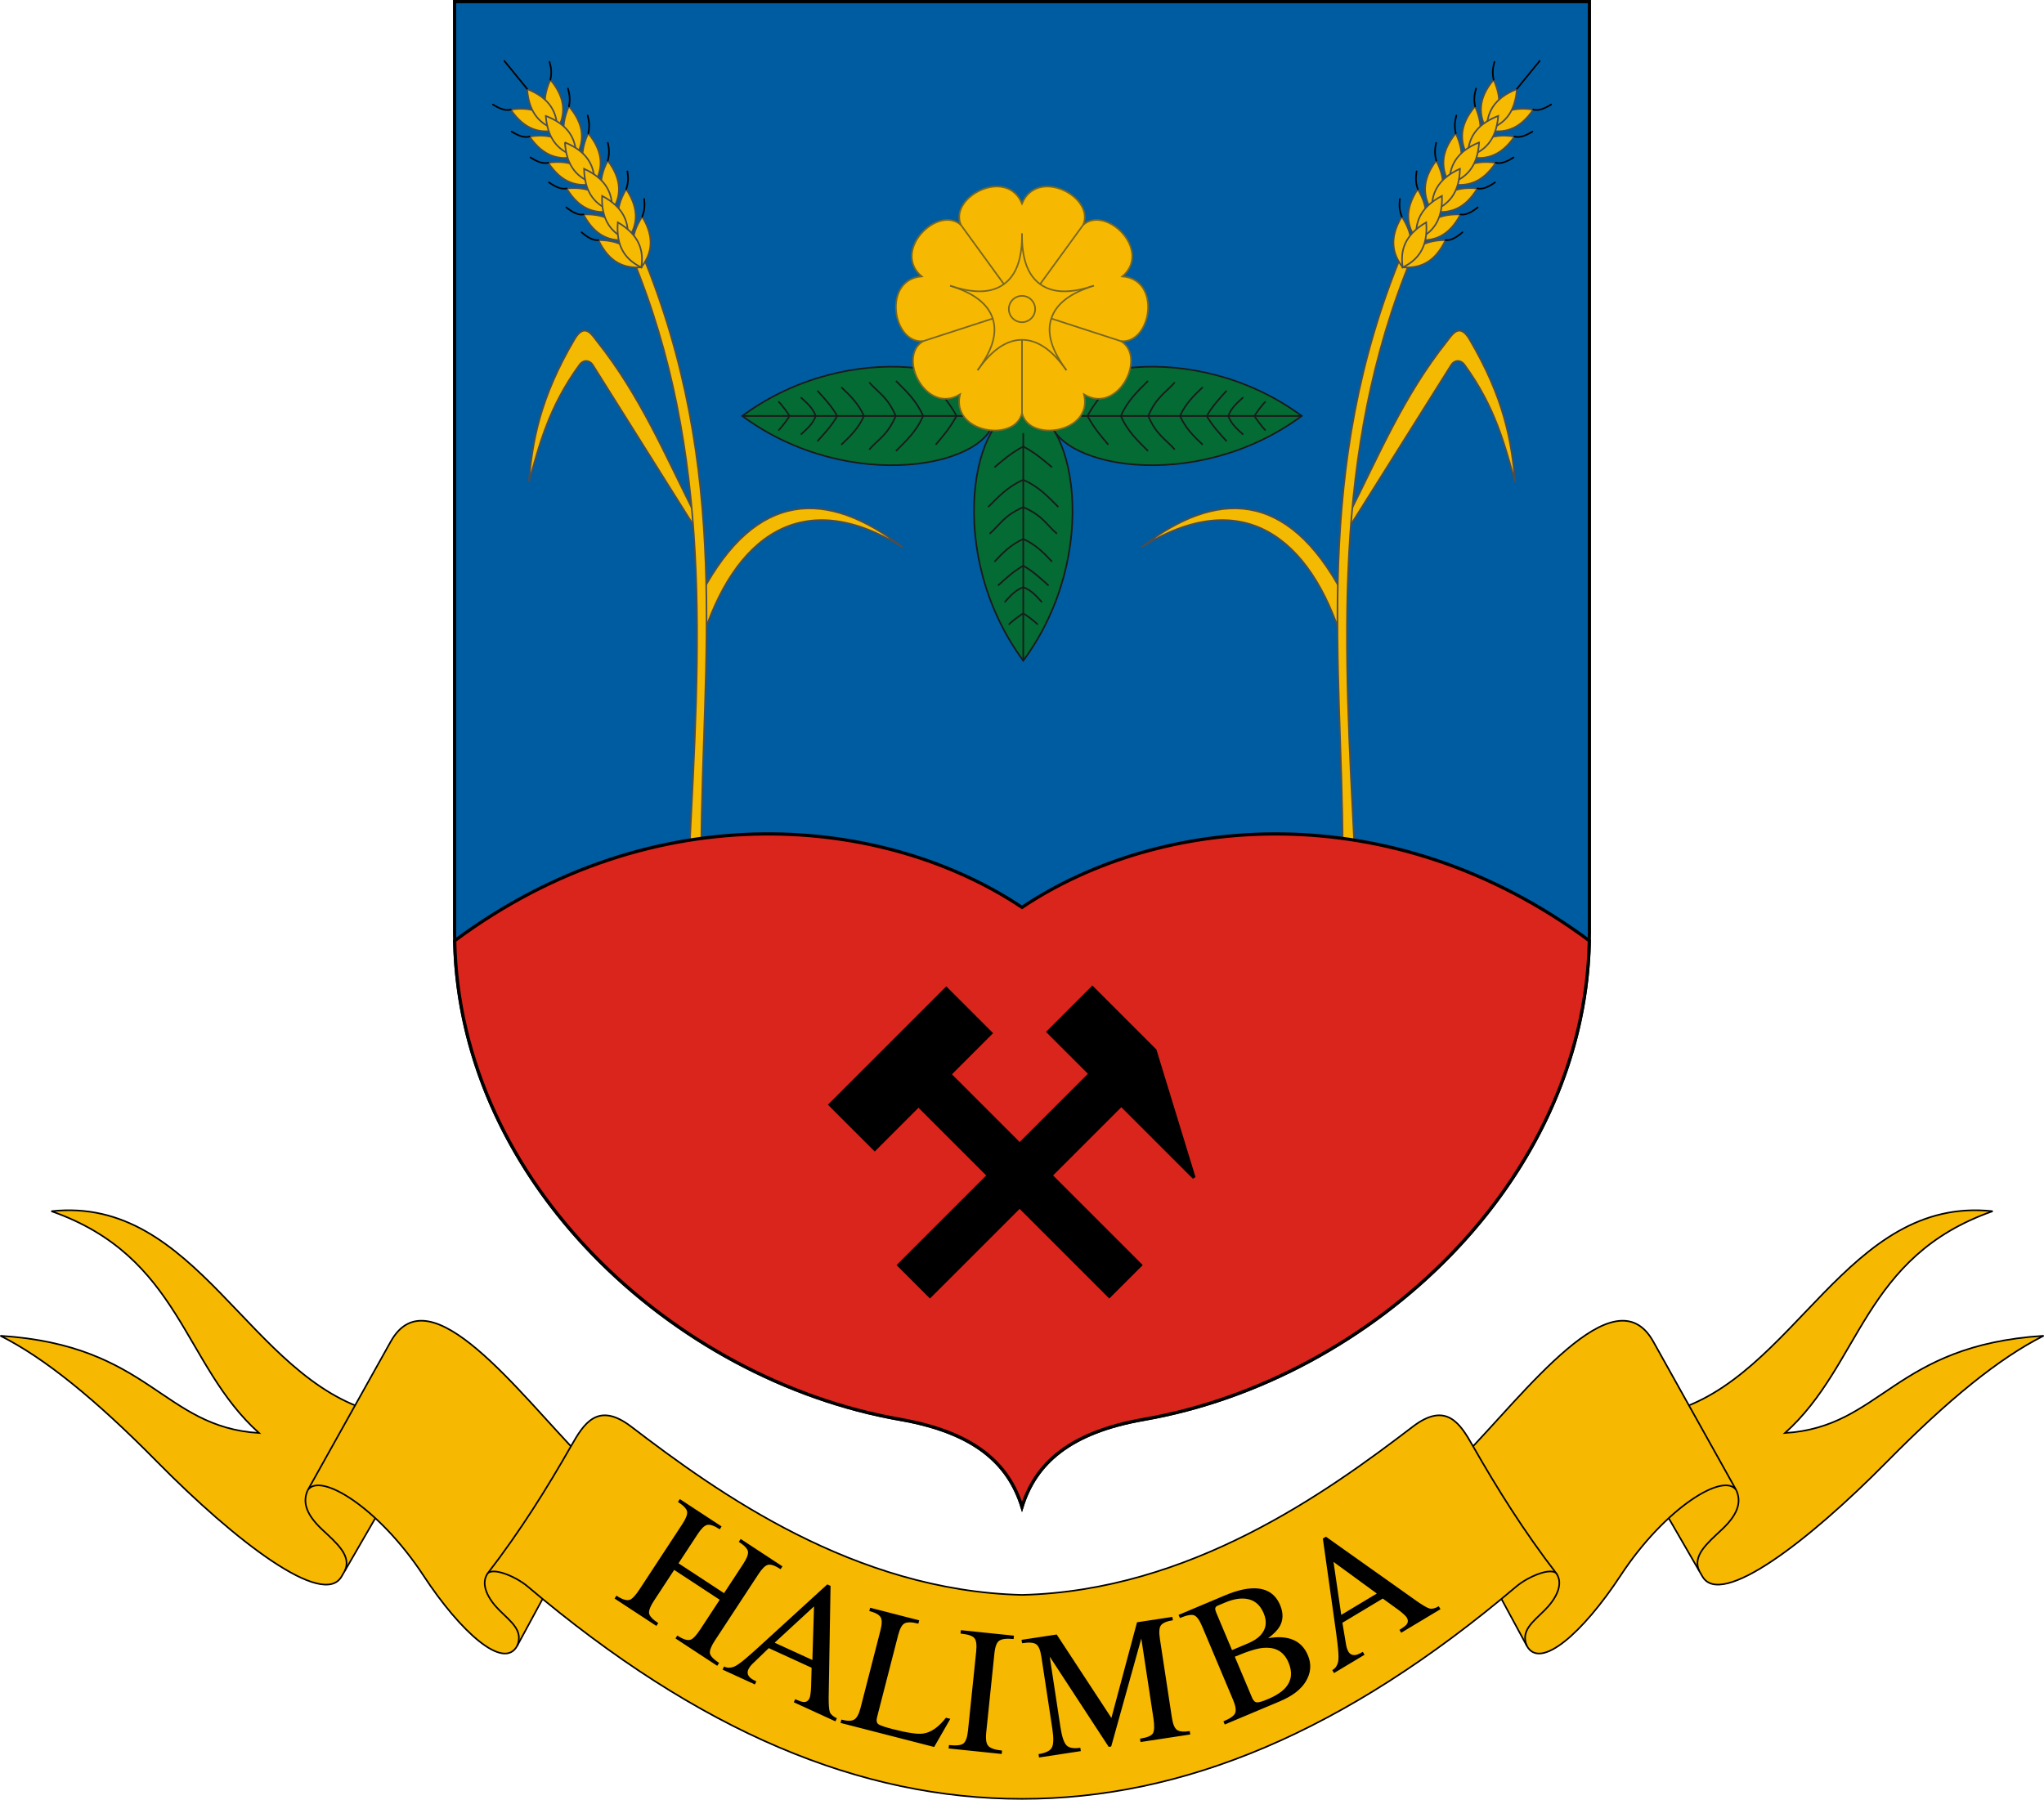 <svg xmlns="http://www.w3.org/2000/svg" width="637.071" height="561.026" viewBox="0 0 168.558 148.438"><g transform="translate(12.275 -168.311)"><path style="fill:#005ca1;fill-opacity:1;stroke:#000;stroke-width:.265px;stroke-linecap:butt;stroke-linejoin:miter;stroke-opacity:1" d="M82.063 285.38c18.864-3.302 36.733-19.914 36.733-40.152v-76.785H25.213v76.785c0 20.238 17.869 36.85 36.733 40.151 6.144 1.076 8.94 3.634 10.058 7.211 1.118-3.577 3.915-6.135 10.059-7.21z"/><path d="M44.978 210.61c-2.42-4.79-4.464-9.68-8.032-14.163-.4-.5-1-1.58-1.84-.153-2.88 4.888-3.468 8.415-3.77 11.772.875-3.096 1.63-6.164 4.169-9.657.344-.473.856-.393 1.103 0l8.645 13.765M45.56 217.263c4.536-8.547 10.379-8.622 16.616-3.801-8.27-5.194-13.954-.913-16.616 7.786" style="opacity:1;vector-effect:none;fill:#f4b901;fill-opacity:1;stroke:#4d4d4d;stroke-width:.132;stroke-linecap:butt;stroke-linejoin:miter;stroke-miterlimit:4;stroke-dasharray:none;stroke-dashoffset:0;stroke-opacity:1"/><path d="M39.889 189.611c6.646 16.052 5.512 32.435 4.69 48.805l.981-.061c.028-15.362 2.551-31.206-4.936-49.234M99.031 210.61c2.42-4.79 4.463-9.68 8.032-14.163.4-.5.999-1.58 1.84-.153 2.88 4.888 3.468 8.415 3.77 11.772-.875-3.096-1.63-6.164-4.169-9.657-.344-.473-.856-.393-1.104 0l-8.645 13.765M98.449 217.263c-4.537-8.547-10.379-8.622-16.616-3.801 8.27-5.194 13.954-.913 16.616 7.786" style="opacity:1;vector-effect:none;fill:#f4b901;fill-opacity:1;stroke:#4d4d4d;stroke-width:.132;stroke-linecap:butt;stroke-linejoin:miter;stroke-miterlimit:4;stroke-dasharray:none;stroke-dashoffset:0;stroke-opacity:1"/><path style="opacity:1;vector-effect:none;fill:#f4b901;fill-opacity:1;stroke:#4d4d4d;stroke-width:.132;stroke-linecap:butt;stroke-linejoin:miter;stroke-miterlimit:4;stroke-dasharray:none;stroke-dashoffset:0;stroke-opacity:1" d="M104.12 189.611c-6.647 16.052-5.512 32.435-4.69 48.805l-.981-.061c-.028-15.362-2.551-31.206 4.935-49.234"/><path d="M50.67 237.094c-8.264.082-17.176 2.668-25.448 8.807.391 19.932 18.07 36.213 36.724 39.478 6.144 1.076 8.94 3.633 10.058 7.21 1.118-3.577 3.915-6.134 10.059-7.21 18.654-3.265 36.333-19.546 36.724-39.478-16.438-12.201-35.407-10.358-46.783-2.751-5.651-3.779-13.176-6.137-21.335-6.056z" style="opacity:1;vector-effect:none;fill:#da251c;fill-opacity:1;stroke:#000;stroke-width:.265px;stroke-linecap:butt;stroke-linejoin:miter;stroke-miterlimit:4;stroke-dasharray:none;stroke-dashoffset:0;stroke-opacity:1"/><path d="M40.686 186.177c-1.128 1.723-.897 3.042-.08 4.188.861-1.115 1.142-2.424.08-4.188z" style="opacity:1;vector-effect:none;fill:#f6ba00;fill-opacity:1;stroke:#4d4d4d;stroke-width:.132;stroke-linecap:butt;stroke-linejoin:miter;stroke-miterlimit:4;stroke-dasharray:none;stroke-dashoffset:0;stroke-opacity:1"/><path d="M37.075 188.112c.883 1.86 2.13 2.35 3.535 2.249-.504-1.315-1.476-2.237-3.535-2.249zM39.367 183.91c-1.053 1.77-.765 3.078.1 4.188.813-1.15 1.037-2.471-.1-4.188z" style="opacity:1;vector-effect:none;fill:#f6ba00;fill-opacity:1;stroke:#4d4d4d;stroke-width:.132;stroke-linecap:butt;stroke-linejoin:miter;stroke-miterlimit:4;stroke-dasharray:none;stroke-dashoffset:0;stroke-opacity:1"/><path style="opacity:1;vector-effect:none;fill:#f6ba00;fill-opacity:1;stroke:#4d4d4d;stroke-width:.132;stroke-linecap:butt;stroke-linejoin:miter;stroke-miterlimit:4;stroke-dasharray:none;stroke-dashoffset:0;stroke-opacity:1" d="M35.843 185.998c.962 1.82 2.228 2.257 3.628 2.095-.56-1.292-1.57-2.171-3.628-2.095zM37.843 181.556c-.945 1.83-.58 3.118.352 4.175.74-1.198.886-2.529-.352-4.175z"/><path d="M34.45 183.852c1.07 1.76 2.36 2.119 3.747 1.874-.636-1.257-1.698-2.073-3.747-1.874zM36.235 179.304c-.871 1.866-.455 3.139.518 4.157.693-1.226.785-2.562-.518-4.157z" style="opacity:1;vector-effect:none;fill:#f6ba00;fill-opacity:1;stroke:#4d4d4d;stroke-width:.132;stroke-linecap:butt;stroke-linejoin:miter;stroke-miterlimit:4;stroke-dasharray:none;stroke-dashoffset:0;stroke-opacity:1"/><path style="opacity:1;vector-effect:none;fill:#f6ba00;fill-opacity:1;stroke:#4d4d4d;stroke-width:.132;stroke-linecap:butt;stroke-linejoin:miter;stroke-miterlimit:4;stroke-dasharray:none;stroke-dashoffset:0;stroke-opacity:1" d="M32.937 181.733c1.138 1.716 2.442 2.023 3.818 1.723-.686-1.23-1.779-2.004-3.818-1.723zM34.641 177.08c-.834 1.882-.392 3.147.6 4.146.669-1.24.734-2.578-.6-4.146z"/><path d="M31.391 179.574c1.173 1.692 2.482 1.974 3.852 1.647-.71-1.217-1.818-1.969-3.852-1.647zM33.113 174.884c-.85 1.876-.42 3.144.564 4.151.68-1.234.756-2.57-.564-4.15z" style="opacity:1;vector-effect:none;fill:#f6ba00;fill-opacity:1;stroke:#4d4d4d;stroke-width:.132;stroke-linecap:butt;stroke-linejoin:miter;stroke-miterlimit:4;stroke-dasharray:none;stroke-dashoffset:0;stroke-opacity:1"/><path style="opacity:1;vector-effect:none;fill:#f6ba00;fill-opacity:1;stroke:#4d4d4d;stroke-width:.132;stroke-linecap:butt;stroke-linejoin:miter;stroke-miterlimit:4;stroke-dasharray:none;stroke-dashoffset:0;stroke-opacity:1" d="M29.842 177.35c1.158 1.703 2.465 1.995 3.838 1.68-.7-1.222-1.802-1.984-3.838-1.68z"/><path d="M31.195 175.66c.152 2.053 1.138 2.96 2.484 3.373.005-1.408-.568-2.619-2.484-3.374z" style="opacity:1;vector-effect:none;fill:#f6ba00;fill-opacity:1;stroke:#4d4d4d;stroke-width:.132;stroke-linecap:butt;stroke-linejoin:miter;stroke-miterlimit:4;stroke-dasharray:none;stroke-dashoffset:0;stroke-opacity:1"/><path style="opacity:1;vector-effect:none;fill:#f6ba00;fill-opacity:1;stroke:#4d4d4d;stroke-width:.132;stroke-linecap:butt;stroke-linejoin:miter;stroke-miterlimit:4;stroke-dasharray:none;stroke-dashoffset:0;stroke-opacity:1" d="M32.73 177.871c.17 2.052 1.163 2.95 2.513 3.353-.007-1.409-.59-2.614-2.512-3.353z"/><path d="M29.914 179.165c.538.331 1.046.536 1.477.409M34.562 175.614c.11.41.213.828.08 1.466" style="opacity:1;vector-effect:none;fill:none;fill-opacity:1;stroke:#000;stroke-width:.132;stroke-linecap:round;stroke-linejoin:miter;stroke-miterlimit:4;stroke-dasharray:none;stroke-dashoffset:0;stroke-opacity:1"/><path d="M34.31 180.058c.128 2.055 1.103 2.973 2.445 3.401.02-1.408-.539-2.625-2.446-3.401z" style="opacity:1;vector-effect:none;fill:#f6ba00;fill-opacity:1;stroke:#4d4d4d;stroke-width:.132;stroke-linecap:butt;stroke-linejoin:miter;stroke-miterlimit:4;stroke-dasharray:none;stroke-dashoffset:0;stroke-opacity:1"/><path style="opacity:1;vector-effect:none;fill:none;fill-opacity:1;stroke:#000;stroke-width:.132;stroke-linecap:round;stroke-linejoin:miter;stroke-miterlimit:4;stroke-dasharray:none;stroke-dashoffset:0;stroke-opacity:1" d="M31.468 181.295c.531.342 1.035.557 1.469.438M36.186 177.837c.102.412.196.832.05 1.467"/><path style="opacity:1;vector-effect:none;fill:#f6ba00;fill-opacity:1;stroke:#4d4d4d;stroke-width:.132;stroke-linecap:butt;stroke-linejoin:miter;stroke-miterlimit:4;stroke-dasharray:none;stroke-dashoffset:0;stroke-opacity:1" d="M35.888 182.233c.047 2.058.985 3.014 2.308 3.496.078-1.406-.433-2.645-2.308-3.496z"/><path d="M33 183.356c.517.363 1.012.598 1.45.496M37.852 180.088c.085.416.162.84-.01 1.468" style="opacity:1;vector-effect:none;fill:none;fill-opacity:1;stroke:#000;stroke-width:.132;stroke-linecap:round;stroke-linejoin:miter;stroke-miterlimit:4;stroke-dasharray:none;stroke-dashoffset:0;stroke-opacity:1"/><path d="M37.375 184.468c-.076 2.058.803 3.068 2.095 3.628.161-1.399-.274-2.665-2.095-3.628z" style="opacity:1;vector-effect:none;fill:#f6ba00;fill-opacity:1;stroke:#4d4d4d;stroke-width:.132;stroke-linecap:butt;stroke-linejoin:miter;stroke-miterlimit:4;stroke-dasharray:none;stroke-dashoffset:0;stroke-opacity:1"/><path style="opacity:1;vector-effect:none;fill:none;fill-opacity:1;stroke:#000;stroke-width:.132;stroke-linecap:round;stroke-linejoin:miter;stroke-miterlimit:4;stroke-dasharray:none;stroke-dashoffset:0;stroke-opacity:1" d="M34.425 185.416c.494.394.975.658 1.418.582M39.463 182.445c.061.42.113.848-.096 1.465"/><path style="opacity:1;vector-effect:none;fill:#f6ba00;fill-opacity:1;stroke:#4d4d4d;stroke-width:.132;stroke-linecap:butt;stroke-linejoin:miter;stroke-miterlimit:4;stroke-dasharray:none;stroke-dashoffset:0;stroke-opacity:1" d="M38.672 186.649c-.165 2.052.67 3.1 1.937 3.714.221-1.39-.16-2.674-1.937-3.714z"/><path d="M35.683 187.47c.478.414.946.698 1.392.642M40.845 184.717c.042.423.076.852-.16 1.46M28.368 176.93c.535.335 1.042.544 1.474.42M33.046 173.418c.107.41.206.83.067 1.466" style="opacity:1;vector-effect:none;fill:none;fill-opacity:1;stroke:#000;stroke-width:.132;stroke-linecap:round;stroke-linejoin:miter;stroke-miterlimit:4;stroke-dasharray:none;stroke-dashoffset:0;stroke-opacity:1"/><path d="m29.281 173.295 1.937 2.375" style="opacity:1;vector-effect:none;fill:none;fill-opacity:1;stroke:#000;stroke-width:.132;stroke-linecap:butt;stroke-linejoin:miter;stroke-miterlimit:4;stroke-dasharray:none;stroke-dashoffset:0;stroke-opacity:1"/><path transform="rotate(-45)" style="opacity:1;vector-effect:none;fill:#000;fill-opacity:1;fill-rule:evenodd;stroke:#000;stroke-width:.265;stroke-linecap:butt;stroke-linejoin:miter;stroke-miterlimit:4;stroke-dasharray:none;stroke-dashoffset:0;stroke-opacity:1" d="M-138.61 227.865h3.636v22.755h-3.636z"/><path style="opacity:1;vector-effect:none;fill:#000;fill-opacity:1;fill-rule:evenodd;stroke:#000;stroke-width:.265;stroke-linecap:butt;stroke-linejoin:miter;stroke-miterlimit:4;stroke-dasharray:none;stroke-dashoffset:0;stroke-opacity:1" transform="rotate(45)" d="M236.527 126.312h3.636v22.755h-3.636zM223.174 130.172h5.195v13.542h-5.195z"/><path d="m74.17 253.424 3.64-3.64 5.16 5.16 3.216 10.496z" style="opacity:1;vector-effect:none;fill:#000;fill-opacity:1;fill-rule:evenodd;stroke:#000;stroke-width:.265;stroke-linecap:butt;stroke-linejoin:miter;stroke-miterlimit:4;stroke-dasharray:none;stroke-dashoffset:0;stroke-opacity:1"/><path d="M48.933 202.62c8.882 6.557 20.719 4.15 20.804 0-.085-4.15-11.922-6.556-20.804 0z" style="opacity:1;vector-effect:none;fill:#036b33;fill-opacity:1;stroke:#1a1a1a;stroke-width:.132;stroke-linecap:butt;stroke-linejoin:miter;stroke-miterlimit:4;stroke-dasharray:none;stroke-dashoffset:0;stroke-opacity:1"/><path style="opacity:1;vector-effect:none;fill:#036b33;fill-opacity:1;stroke:#1a1a1a;stroke-width:.132;stroke-linecap:butt;stroke-linejoin:miter;stroke-miterlimit:4;stroke-dasharray:none;stroke-dashoffset:0;stroke-opacity:1" d="M72.109 222.806c6.556-8.882 4.15-20.718 0-20.803-4.15.085-6.557 11.92 0 20.803z"/><path style="opacity:1;vector-effect:none;fill:#036b33;fill-opacity:1;stroke:#1a1a1a;stroke-width:.132;stroke-linecap:butt;stroke-linejoin:miter;stroke-miterlimit:4;stroke-dasharray:none;stroke-dashoffset:0;stroke-opacity:1" d="M95.076 202.62c-8.882 6.557-20.719 4.15-20.804 0 .085-4.15 11.922-6.556 20.804 0zM48.933 202.62h18.776M51.906 201.434c.136.051 1.01 1.213.902 1.186M53.76 201.084c.475.437.977.842 1.237 1.536M55.13 200.532c.57.637 1.153 1.239 1.637 2.088M57.101 200.248c.717.668 1.417 1.356 1.871 2.372M59.406 199.848c.734.85 1.495 1.168 2.189 2.772M61.611 199.73c.82.828 1.676 1.592 2.239 2.89M64.886 204.992c.561-.672 1.116-1.273 1.72-2.372"/><path style="opacity:1;vector-effect:none;fill:#036b33;fill-opacity:1;stroke:#1a1a1a;stroke-width:.132;stroke-linecap:butt;stroke-linejoin:miter;stroke-miterlimit:4;stroke-dasharray:none;stroke-dashoffset:0;stroke-opacity:1" d="M51.906 203.806c.136-.05 1.01-1.212.902-1.186M53.76 204.157c.475-.437.977-.842 1.237-1.537M55.13 204.708c.57-.636 1.153-1.238 1.637-2.088M57.101 204.992c.717-.667 1.417-1.355 1.871-2.372M59.406 205.393c.734-.85 1.495-1.168 2.189-2.773M61.611 205.51c.82-.827 1.676-1.591 2.239-2.89M64.886 200.248c.561.673 1.116 1.274 1.72 2.372M72.109 222.806v-18.775M70.923 219.833c.05-.136 1.212-1.01 1.186-.902M70.572 217.979c.438-.474.842-.976 1.537-1.236M70.02 216.61c.637-.57 1.239-1.154 2.089-1.638M69.737 214.638c.667-.716 1.355-1.417 2.372-1.87M69.336 212.333c.85-.734 1.168-1.495 2.773-2.189M69.219 210.128c.827-.82 1.591-1.675 2.89-2.239M74.48 206.854c-.671-.562-1.273-1.116-2.371-1.72"/><path d="M73.295 219.833c-.051-.136-1.213-1.01-1.186-.902M73.645 217.979c-.437-.474-.841-.976-1.536-1.236M74.197 216.61c-.637-.57-1.239-1.154-2.088-1.638M74.48 214.638c-.667-.716-1.354-1.417-2.371-1.87M74.882 212.333c-.851-.734-1.169-1.495-2.773-2.189M74.998 210.128c-.827-.82-1.59-1.675-2.89-2.239M69.737 206.854c.672-.562 1.273-1.116 2.372-1.72M95.076 202.62H76.3M92.103 201.434c-.136.051-1.01 1.213-.902 1.186M90.249 201.084c-.475.437-.977.842-1.237 1.536M88.879 200.532c-.57.637-1.153 1.239-1.637 2.088M86.908 200.248c-.717.668-1.417 1.356-1.871 2.372M84.602 199.848c-.733.85-1.494 1.168-2.188 2.772M82.397 199.73c-.82.828-1.675 1.592-2.238 2.89M79.123 204.992c-.561-.672-1.116-1.273-1.72-2.372" style="opacity:1;vector-effect:none;fill:#036b33;fill-opacity:1;stroke:#1a1a1a;stroke-width:.132;stroke-linecap:butt;stroke-linejoin:miter;stroke-miterlimit:4;stroke-dasharray:none;stroke-dashoffset:0;stroke-opacity:1"/><path d="M92.103 203.806c-.136-.05-1.01-1.212-.902-1.186M90.249 204.157c-.475-.437-.977-.842-1.237-1.537M88.879 204.708c-.57-.636-1.153-1.238-1.637-2.088M86.908 204.992c-.717-.667-1.417-1.355-1.871-2.372M84.602 205.393c-.733-.85-1.494-1.168-2.188-2.773M82.397 205.51c-.82-.827-1.675-1.591-2.238-2.89M79.123 200.248c-.561.673-1.116 1.274-1.72 2.372" style="opacity:1;vector-effect:none;fill:#036b33;fill-opacity:1;stroke:#1a1a1a;stroke-width:.132;stroke-linecap:butt;stroke-linejoin:miter;stroke-miterlimit:4;stroke-dasharray:none;stroke-dashoffset:0;stroke-opacity:1"/><path style="opacity:1;vector-effect:none;fill:#f6b801;fill-opacity:1;stroke:#786721;stroke-width:.132;stroke-linecap:butt;stroke-linejoin:miter;stroke-miterlimit:4;stroke-dasharray:none;stroke-dashoffset:0;stroke-opacity:1" d="M66.958 186.854c-.972-2.328 3.795-4.768 5.046-1.756 1.251-3.012 6.019-.572 5.047 1.756 1.915-1.643 5.708 2.137 3.23 4.257 3.251.26 2.404 5.547-.11 5.343 2.154 1.313-.269 6.088-3.051 4.387.758 3.172-4.533 4-5.116 1.546-.582 2.455-5.873 1.626-5.115-1.546-2.782 1.701-5.205-3.074-3.05-4.387-2.515.204-3.362-5.084-.112-5.343-2.477-2.12 1.316-5.9 3.23-4.257z"/><circle r="1.086" cy="193.801" cx="72.004" style="fill:#f6b801;fill-opacity:1;stroke:#786721;stroke-width:.132;stroke-miterlimit:4;stroke-dasharray:none;stroke-opacity:1"/><path d="M68.343 198.845c1.178-1.68 2.39-2.505 3.661-2.505 1.272 0 2.483.825 3.662 2.505" style="opacity:1;vector-effect:none;fill:#f6b801;fill-opacity:1;stroke:#786721;stroke-width:.132;stroke-linecap:butt;stroke-linejoin:miter;stroke-miterlimit:4;stroke-dasharray:none;stroke-dashoffset:0;stroke-opacity:1"/><path d="M72.004 196.34v6.164" style="opacity:1;vector-effect:none;fill:#f6b801;fill-opacity:1;stroke:#786721;stroke-width:.132;stroke-linecap:butt;stroke-linejoin:miter;stroke-miterlimit:4;stroke-dasharray:none;stroke-dashoffset:0;stroke-opacity:1"/><path style="opacity:1;vector-effect:none;fill:#f6b801;fill-opacity:1;stroke:#786721;stroke-width:.132;stroke-linecap:butt;stroke-linejoin:miter;stroke-miterlimit:4;stroke-dasharray:none;stroke-dashoffset:0;stroke-opacity:1" d="M66.075 191.878c1.962.6 3.122 1.498 3.515 2.707.393 1.21-.018 2.617-1.252 4.256"/><path style="opacity:1;vector-effect:none;fill:#f6b801;fill-opacity:1;stroke:#786721;stroke-width:.132;stroke-linecap:butt;stroke-linejoin:miter;stroke-miterlimit:4;stroke-dasharray:none;stroke-dashoffset:0;stroke-opacity:1" d="m69.59 194.585-5.863 1.905"/><path d="M72.001 187.567c.035 2.052-.46 3.432-1.489 4.18-1.028.747-2.494.791-4.435.124" style="opacity:1;vector-effect:none;fill:#f6b801;fill-opacity:1;stroke:#786721;stroke-width:.132;stroke-linecap:butt;stroke-linejoin:miter;stroke-miterlimit:4;stroke-dasharray:none;stroke-dashoffset:0;stroke-opacity:1"/><path d="m70.512 191.746-3.623-4.986" style="opacity:1;vector-effect:none;fill:#f6b801;fill-opacity:1;stroke:#786721;stroke-width:.132;stroke-linecap:butt;stroke-linejoin:miter;stroke-miterlimit:4;stroke-dasharray:none;stroke-dashoffset:0;stroke-opacity:1"/><path style="opacity:1;vector-effect:none;fill:#f6b801;fill-opacity:1;stroke:#786721;stroke-width:.132;stroke-linecap:butt;stroke-linejoin:miter;stroke-miterlimit:4;stroke-dasharray:none;stroke-dashoffset:0;stroke-opacity:1" d="M77.932 191.871c-1.941.667-3.407.623-4.435-.125-1.029-.747-1.524-2.127-1.49-4.179"/><path style="opacity:1;vector-effect:none;fill:#f6b801;fill-opacity:1;stroke:#786721;stroke-width:.132;stroke-linecap:butt;stroke-linejoin:miter;stroke-miterlimit:4;stroke-dasharray:none;stroke-dashoffset:0;stroke-opacity:1" d="m73.497 191.746 3.623-4.986"/><path d="M75.67 198.841c-1.233-1.64-1.644-3.047-1.25-4.256.392-1.209 1.552-2.106 3.514-2.707" style="opacity:1;vector-effect:none;fill:#f6b801;fill-opacity:1;stroke:#786721;stroke-width:.132;stroke-linecap:butt;stroke-linejoin:miter;stroke-miterlimit:4;stroke-dasharray:none;stroke-dashoffset:0;stroke-opacity:1"/><path d="m74.42 194.585 5.861 1.905" style="opacity:1;vector-effect:none;fill:#f6b801;fill-opacity:1;stroke:#786721;stroke-width:.132;stroke-linecap:butt;stroke-linejoin:miter;stroke-miterlimit:4;stroke-dasharray:none;stroke-dashoffset:0;stroke-opacity:1"/><path style="opacity:1;vector-effect:none;fill:#f6ba00;fill-opacity:1;stroke:#4d4d4d;stroke-width:.132;stroke-linecap:butt;stroke-linejoin:miter;stroke-miterlimit:4;stroke-dasharray:none;stroke-dashoffset:0;stroke-opacity:1" d="M103.323 186.177c1.128 1.723.897 3.042.079 4.188-.86-1.115-1.141-2.424-.079-4.188z"/><path style="opacity:1;vector-effect:none;fill:#f6ba00;fill-opacity:1;stroke:#4d4d4d;stroke-width:.132;stroke-linecap:butt;stroke-linejoin:miter;stroke-miterlimit:4;stroke-dasharray:none;stroke-dashoffset:0;stroke-opacity:1" d="M106.934 188.112c-.884 1.86-2.13 2.35-3.535 2.249.504-1.315 1.476-2.237 3.535-2.249zM104.642 183.91c1.053 1.77.765 3.078-.101 4.188-.812-1.15-1.036-2.471.1-4.188z"/><path d="M108.166 185.998c-.962 1.82-2.229 2.257-3.628 2.095.56-1.292 1.57-2.171 3.628-2.095zM106.166 181.556c.945 1.83.58 3.118-.352 4.175-.741-1.198-.886-2.529.352-4.175z" style="opacity:1;vector-effect:none;fill:#f6ba00;fill-opacity:1;stroke:#4d4d4d;stroke-width:.132;stroke-linecap:butt;stroke-linejoin:miter;stroke-miterlimit:4;stroke-dasharray:none;stroke-dashoffset:0;stroke-opacity:1"/><path style="opacity:1;vector-effect:none;fill:#f6ba00;fill-opacity:1;stroke:#4d4d4d;stroke-width:.132;stroke-linecap:butt;stroke-linejoin:miter;stroke-miterlimit:4;stroke-dasharray:none;stroke-dashoffset:0;stroke-opacity:1" d="M109.559 183.852c-1.07 1.76-2.36 2.119-3.747 1.874.636-1.257 1.697-2.073 3.747-1.874zM107.773 179.304c.872 1.866.455 3.139-.517 4.157-.693-1.226-.785-2.562.517-4.157z"/><path d="M111.072 181.733c-1.139 1.716-2.442 2.023-3.818 1.723.685-1.23 1.778-2.004 3.818-1.723zM109.368 177.08c.834 1.882.392 3.147-.6 4.146-.67-1.24-.734-2.578.6-4.146z" style="opacity:1;vector-effect:none;fill:#f6ba00;fill-opacity:1;stroke:#4d4d4d;stroke-width:.132;stroke-linecap:butt;stroke-linejoin:miter;stroke-miterlimit:4;stroke-dasharray:none;stroke-dashoffset:0;stroke-opacity:1"/><path style="opacity:1;vector-effect:none;fill:#f6ba00;fill-opacity:1;stroke:#4d4d4d;stroke-width:.132;stroke-linecap:butt;stroke-linejoin:miter;stroke-miterlimit:4;stroke-dasharray:none;stroke-dashoffset:0;stroke-opacity:1" d="M112.617 179.574c-1.172 1.692-2.482 1.974-3.851 1.647.71-1.217 1.818-1.969 3.851-1.647zM110.896 174.884c.85 1.876.42 3.144-.565 4.151-.679-1.234-.755-2.57.565-4.15z"/><path d="M114.167 177.35c-1.158 1.703-2.465 1.995-3.838 1.68.7-1.222 1.801-1.984 3.838-1.68z" style="opacity:1;vector-effect:none;fill:#f6ba00;fill-opacity:1;stroke:#4d4d4d;stroke-width:.132;stroke-linecap:butt;stroke-linejoin:miter;stroke-miterlimit:4;stroke-dasharray:none;stroke-dashoffset:0;stroke-opacity:1"/><path style="opacity:1;vector-effect:none;fill:#f6ba00;fill-opacity:1;stroke:#4d4d4d;stroke-width:.132;stroke-linecap:butt;stroke-linejoin:miter;stroke-miterlimit:4;stroke-dasharray:none;stroke-dashoffset:0;stroke-opacity:1" d="M112.813 175.66c-.152 2.053-1.137 2.96-2.483 3.373-.005-1.408.568-2.619 2.483-3.374z"/><path d="M111.278 177.871c-.17 2.052-1.162 2.95-2.512 3.353.007-1.409.59-2.614 2.512-3.353z" style="opacity:1;vector-effect:none;fill:#f6ba00;fill-opacity:1;stroke:#4d4d4d;stroke-width:.132;stroke-linecap:butt;stroke-linejoin:miter;stroke-miterlimit:4;stroke-dasharray:none;stroke-dashoffset:0;stroke-opacity:1"/><path style="opacity:1;vector-effect:none;fill:none;fill-opacity:1;stroke:#000;stroke-width:.132;stroke-linecap:round;stroke-linejoin:miter;stroke-miterlimit:4;stroke-dasharray:none;stroke-dashoffset:0;stroke-opacity:1" d="M114.095 179.165c-.538.331-1.047.536-1.478.409M109.446 175.614c-.11.41-.212.828-.078 1.466"/><path style="opacity:1;vector-effect:none;fill:#f6ba00;fill-opacity:1;stroke:#4d4d4d;stroke-width:.132;stroke-linecap:butt;stroke-linejoin:miter;stroke-miterlimit:4;stroke-dasharray:none;stroke-dashoffset:0;stroke-opacity:1" d="M109.7 180.058c-.13 2.055-1.104 2.973-2.446 3.401-.021-1.408.538-2.625 2.445-3.401z"/><path d="M112.541 181.295c-.531.342-1.035.557-1.469.438M107.823 177.837c-.102.412-.196.832-.05 1.467" style="opacity:1;vector-effect:none;fill:none;fill-opacity:1;stroke:#000;stroke-width:.132;stroke-linecap:round;stroke-linejoin:miter;stroke-miterlimit:4;stroke-dasharray:none;stroke-dashoffset:0;stroke-opacity:1"/><path d="M108.12 182.233c-.046 2.058-.984 3.014-2.308 3.496-.077-1.406.434-2.645 2.308-3.496z" style="opacity:1;vector-effect:none;fill:#f6ba00;fill-opacity:1;stroke:#4d4d4d;stroke-width:.132;stroke-linecap:butt;stroke-linejoin:miter;stroke-miterlimit:4;stroke-dasharray:none;stroke-dashoffset:0;stroke-opacity:1"/><path style="opacity:1;vector-effect:none;fill:none;fill-opacity:1;stroke:#000;stroke-width:.132;stroke-linecap:round;stroke-linejoin:miter;stroke-miterlimit:4;stroke-dasharray:none;stroke-dashoffset:0;stroke-opacity:1" d="M111.01 183.356c-.518.363-1.013.598-1.451.496M106.157 180.088c-.085.416-.163.84.01 1.468"/><path style="opacity:1;vector-effect:none;fill:#f6ba00;fill-opacity:1;stroke:#4d4d4d;stroke-width:.132;stroke-linecap:butt;stroke-linejoin:miter;stroke-miterlimit:4;stroke-dasharray:none;stroke-dashoffset:0;stroke-opacity:1" d="M106.633 184.468c.077 2.058-.802 3.068-2.094 3.628-.161-1.399.274-2.665 2.094-3.628z"/><path d="M109.584 185.416c-.494.394-.975.658-1.418.582M104.545 182.445c-.06.42-.112.848.097 1.465" style="opacity:1;vector-effect:none;fill:none;fill-opacity:1;stroke:#000;stroke-width:.132;stroke-linecap:round;stroke-linejoin:miter;stroke-miterlimit:4;stroke-dasharray:none;stroke-dashoffset:0;stroke-opacity:1"/><path d="M105.337 186.649c.165 2.052-.67 3.1-1.937 3.714-.221-1.39.16-2.674 1.937-3.714z" style="opacity:1;vector-effect:none;fill:#f6ba00;fill-opacity:1;stroke:#4d4d4d;stroke-width:.132;stroke-linecap:butt;stroke-linejoin:miter;stroke-miterlimit:4;stroke-dasharray:none;stroke-dashoffset:0;stroke-opacity:1"/><path style="opacity:1;vector-effect:none;fill:none;fill-opacity:1;stroke:#000;stroke-width:.132;stroke-linecap:round;stroke-linejoin:miter;stroke-miterlimit:4;stroke-dasharray:none;stroke-dashoffset:0;stroke-opacity:1" d="M108.326 187.47c-.478.414-.946.698-1.392.642M103.164 184.717c-.043.423-.076.852.16 1.46M115.64 176.93c-.534.335-1.041.544-1.473.42M110.962 173.418c-.106.41-.205.83-.066 1.466"/><path style="opacity:1;vector-effect:none;fill:none;fill-opacity:1;stroke:#000;stroke-width:.132;stroke-linecap:butt;stroke-linejoin:miter;stroke-miterlimit:4;stroke-dasharray:none;stroke-dashoffset:0;stroke-opacity:1" d="m114.727 173.295-1.937 2.375"/><path d="M125.386 284.774c10.367-2.75 14.644-17.859 26.663-16.561-10.703 3.755-10.813 12.628-17.125 18.295 8.002-.502 8.959-7.234 21.33-8.02-3.654 1.83-7.88 5.27-12.911 10.376-6.515 6.613-13.71 12.102-15.226 9.48l-3.685-6.373M18.623 284.774c-10.367-2.75-14.645-17.859-26.663-16.561 10.703 3.755 10.812 12.628 17.125 18.295-8.002-.502-8.96-7.234-21.33-8.02 3.654 1.83 7.88 5.27 12.91 10.376 6.515 6.613 13.71 12.102 15.227 9.48l3.685-6.373" style="opacity:1;vector-effect:none;fill:#f6b801;fill-opacity:1;stroke:#000;stroke-width:.132;stroke-linecap:butt;stroke-linejoin:miter;stroke-miterlimit:4;stroke-dasharray:none;stroke-dashoffset:0;stroke-opacity:1"/><path d="M108.26 288.59c5.258-5.397 12.607-15.35 15.803-9.625l6.85 12.269c-.993-1.552-5.858 1.412-9.55 7.032-3.108 4.73-6.63 7.827-7.727 5.8l-3.143-5.809" style="opacity:1;vector-effect:none;fill:#f6b801;fill-opacity:1;stroke:#000;stroke-width:.132;stroke-linecap:butt;stroke-linejoin:miter;stroke-miterlimit:4;stroke-dasharray:none;stroke-dashoffset:0;stroke-opacity:1"/><path d="M116.074 298.095c.616.886-.041 2.104-.963 3.022-.98.977-2.01 1.696-1.475 2.95M127.853 297.888c-.59-1.25.664-2.295 1.86-3.415 1.541-1.443 1.545-2.446 1.2-3.24" style="opacity:1;vector-effect:none;fill:none;fill-opacity:1;stroke:#000;stroke-width:.132;stroke-linecap:butt;stroke-linejoin:miter;stroke-miterlimit:4;stroke-dasharray:none;stroke-dashoffset:0;stroke-opacity:1"/><path style="opacity:1;vector-effect:none;fill:#f6b801;fill-opacity:1;stroke:#000;stroke-width:.132;stroke-linecap:butt;stroke-linejoin:miter;stroke-miterlimit:4;stroke-dasharray:none;stroke-dashoffset:0;stroke-opacity:1" d="M35.748 288.59c-5.257-5.397-12.606-15.35-15.802-9.625l-6.85 12.269c.993-1.552 5.858 1.412 9.55 7.032 3.107 4.73 6.63 7.827 7.726 5.8l3.144-5.809"/><path style="opacity:1;vector-effect:none;fill:none;fill-opacity:1;stroke:#000;stroke-width:.132;stroke-linecap:butt;stroke-linejoin:miter;stroke-miterlimit:4;stroke-dasharray:none;stroke-dashoffset:0;stroke-opacity:1" d="M27.935 298.095c-.616.886.041 2.104.963 3.022.98.977 2.009 1.696 1.474 2.95M16.156 297.888c.59-1.25-.664-2.295-1.86-3.415-1.541-1.443-1.545-2.446-1.2-3.24"/><path style="opacity:1;vector-effect:none;fill:#f6b801;fill-opacity:1;stroke:#000;stroke-width:.132;stroke-linecap:butt;stroke-linejoin:miter;stroke-miterlimit:4;stroke-dasharray:none;stroke-dashoffset:0;stroke-opacity:1" d="M31.245 299.17c-.997-.844-2.935-1.635-3.34-1.038 2.75-3.564 4.918-7.056 6.933-10.583 1.009-1.766 2.159-3.694 4.942-1.566 7.154 5.468 18.372 13.533 32.224 13.878 13.852-.345 25.07-8.41 32.225-13.878 2.783-2.128 3.933-.2 4.942 1.566 2.015 3.527 4.184 7.019 6.932 10.583-.404-.597-2.342.194-3.34 1.039-14.16 11.993-27.436 17.512-40.759 17.512-13.322 0-26.598-5.519-40.759-17.512z"/><path d="m38.407 300.16.154-.236q.732.48 1.109.336.307-.117.803-.873l3.518-5.366q.455-.694.395-1.034-.06-.341-.754-.796l.154-.235 3.445 2.258-.154.236q-.682-.447-1.039-.362-.336.08-.783.762l-1.576 2.404 3.754 2.462 1.577-2.404q.455-.694.395-1.035-.06-.34-.755-.795l.155-.236 3.445 2.26-.155.235q-.681-.447-1.038-.362-.336.08-.783.762l-3.608 5.502q-.43.657-.4 1.014.053.353.76.816l-.155.236-3.445-2.26.154-.235q.731.48 1.108.337.308-.117.803-.873l1.585-2.417-3.755-2.462-1.674 2.553q-.43.657-.399 1.014.052.353.758.817l-.154.235zM56.736 310.035l-.117.256-3.435-1.575.118-.256q.484.222.69.235.333.022.487-.315.056-.12.081-.354.039-.227.052-.612l.041-1.546-3.53-1.618-1.341 1.292q-.238.233-.343.462-.167.364.122.66.144.147.535.326l-.118.256-2.667-1.223.118-.256q.242.111.427.098.199-.007.395-.08.301-.122.908-.627.316-.262.953-.834l5.834-5.33.27.124-.155 9.189q-.009.909.095 1.217.122.3.58.51zm-5.13-6.232 3.112 1.426.135-4.42zM63.528 301.959l-.07.273q-.775-.2-1.125-.03-.332.16-.542.978l-1.744 6.789q-.103.402.13.569.235.152 1.168.392 1.823.468 2.506.368.968-.134 1.881-1.306l.36.092-1.331 2.32-7.722-1.984.07-.273q.718.185 1.039.007.339-.188.542-.977l1.637-6.373q.21-.818.011-1.114-.196-.31-.928-.498l.07-.273zM65.953 312.526l.029-.28q.914.095 1.19-.13.293-.237.377-1.048l.677-6.545q.087-.84-.154-1.103-.224-.277-1.138-.371l.029-.28 4.378.453-.03.28q-.854-.088-1.175.132-.32.205-.406 1.045l-.678 6.544q-.085.826.184 1.107t1.123.37l-.029.28zM84.403 301.674l.043.278q-.733.112-.973.403-.228.275-.101 1.11l.99 6.504q.124.82.426 1.03.301.208 1.048.095l.043.278-4.102.624-.043-.278q.865-.132 1.06-.431.191-.314.048-1.252l-1-6.577-2.482 8.906-.206.031-4.864-7.444.889 5.846q.172 1.128.493 1.468.32.327 1.14.202l.042.278-3.442.524-.043-.279q.865-.131 1.09-.525.224-.394.046-1.566l-.905-5.948q-.127-.835-.44-1.027-.302-.209-1.152-.08l-.043-.278 2.901-.441 4.51 6.883 2.112-7.89zM85.026 301.769l-.109-.26 3.824-1.61q1.38-.58 2.376-.582 1.588-.009 2.174 1.384.414.983-.042 1.77-.262.448-.946.961 1.108-.193 1.895.07.955.322 1.38 1.333.466 1.106-.167 2.16-.596.99-2.125 1.635l-4.562 1.92-.11-.26q.834-.35.968-.68.143-.35-.174-1.1l-2.553-6.064q-.322-.765-.652-.9-.33-.134-1.176.223zm4.527 3.19 1.427 3.388q.149.355.4.378.245.009.873-.256 1.025-.43 1.491-.965.747-.861.24-2.063-.321-.765-.94-1.05-.497-.226-1.192-.158-.415.046-.91.206-.487.141-1.389.52zm-1.546-3.673 1.316 3.127 1.298-.546q.71-.3 1.06-.688.694-.758.252-1.81-.455-1.079-1.483-1.192-.745-.089-1.7.314l-.615.259q-.178.074-.195.226-.009.132.067.31zM106.37 300.795l.145.242-3.24 1.945-.145-.242q.458-.274.585-.437.206-.262.015-.58-.069-.114-.247-.266-.165-.16-.475-.389l-1.253-.907-3.329 1.998.308 1.838q.059.328.188.544.206.343.613.271.203-.035.572-.257l.145.242-2.516 1.51-.145-.241q.229-.138.323-.298.107-.167.157-.37.069-.318-.005-1.104-.038-.409-.15-1.258l-1.102-7.824.254-.153 7.496 5.317q.744.521 1.057.61.318.068.75-.19zm-8.04.714 2.934-1.762-3.571-2.609z" style="font-style:normal;font-variant:normal;font-weight:500;font-stretch:normal;font-size:15.174px;line-height:1.25;font-family:aakar;-inkscape-font-specification:'aakar, Medium';font-variant-ligatures:normal;font-variant-caps:normal;font-variant-numeric:normal;font-feature-settings:normal;text-align:start;letter-spacing:0;word-spacing:0;writing-mode:lr-tb;text-anchor:start;fill:#000;fill-opacity:1;stroke:none;stroke-width:.285"/><path d="M38.27 299.861c23.375 17.49 45.866 17.519 67.469 0" style="opacity:1;vector-effect:none;fill:none;fill-opacity:1;stroke:#f0f;stroke-width:0;stroke-linecap:butt;stroke-linejoin:miter;stroke-miterlimit:4;stroke-dasharray:none;stroke-dashoffset:0;stroke-opacity:1"/></g></svg>